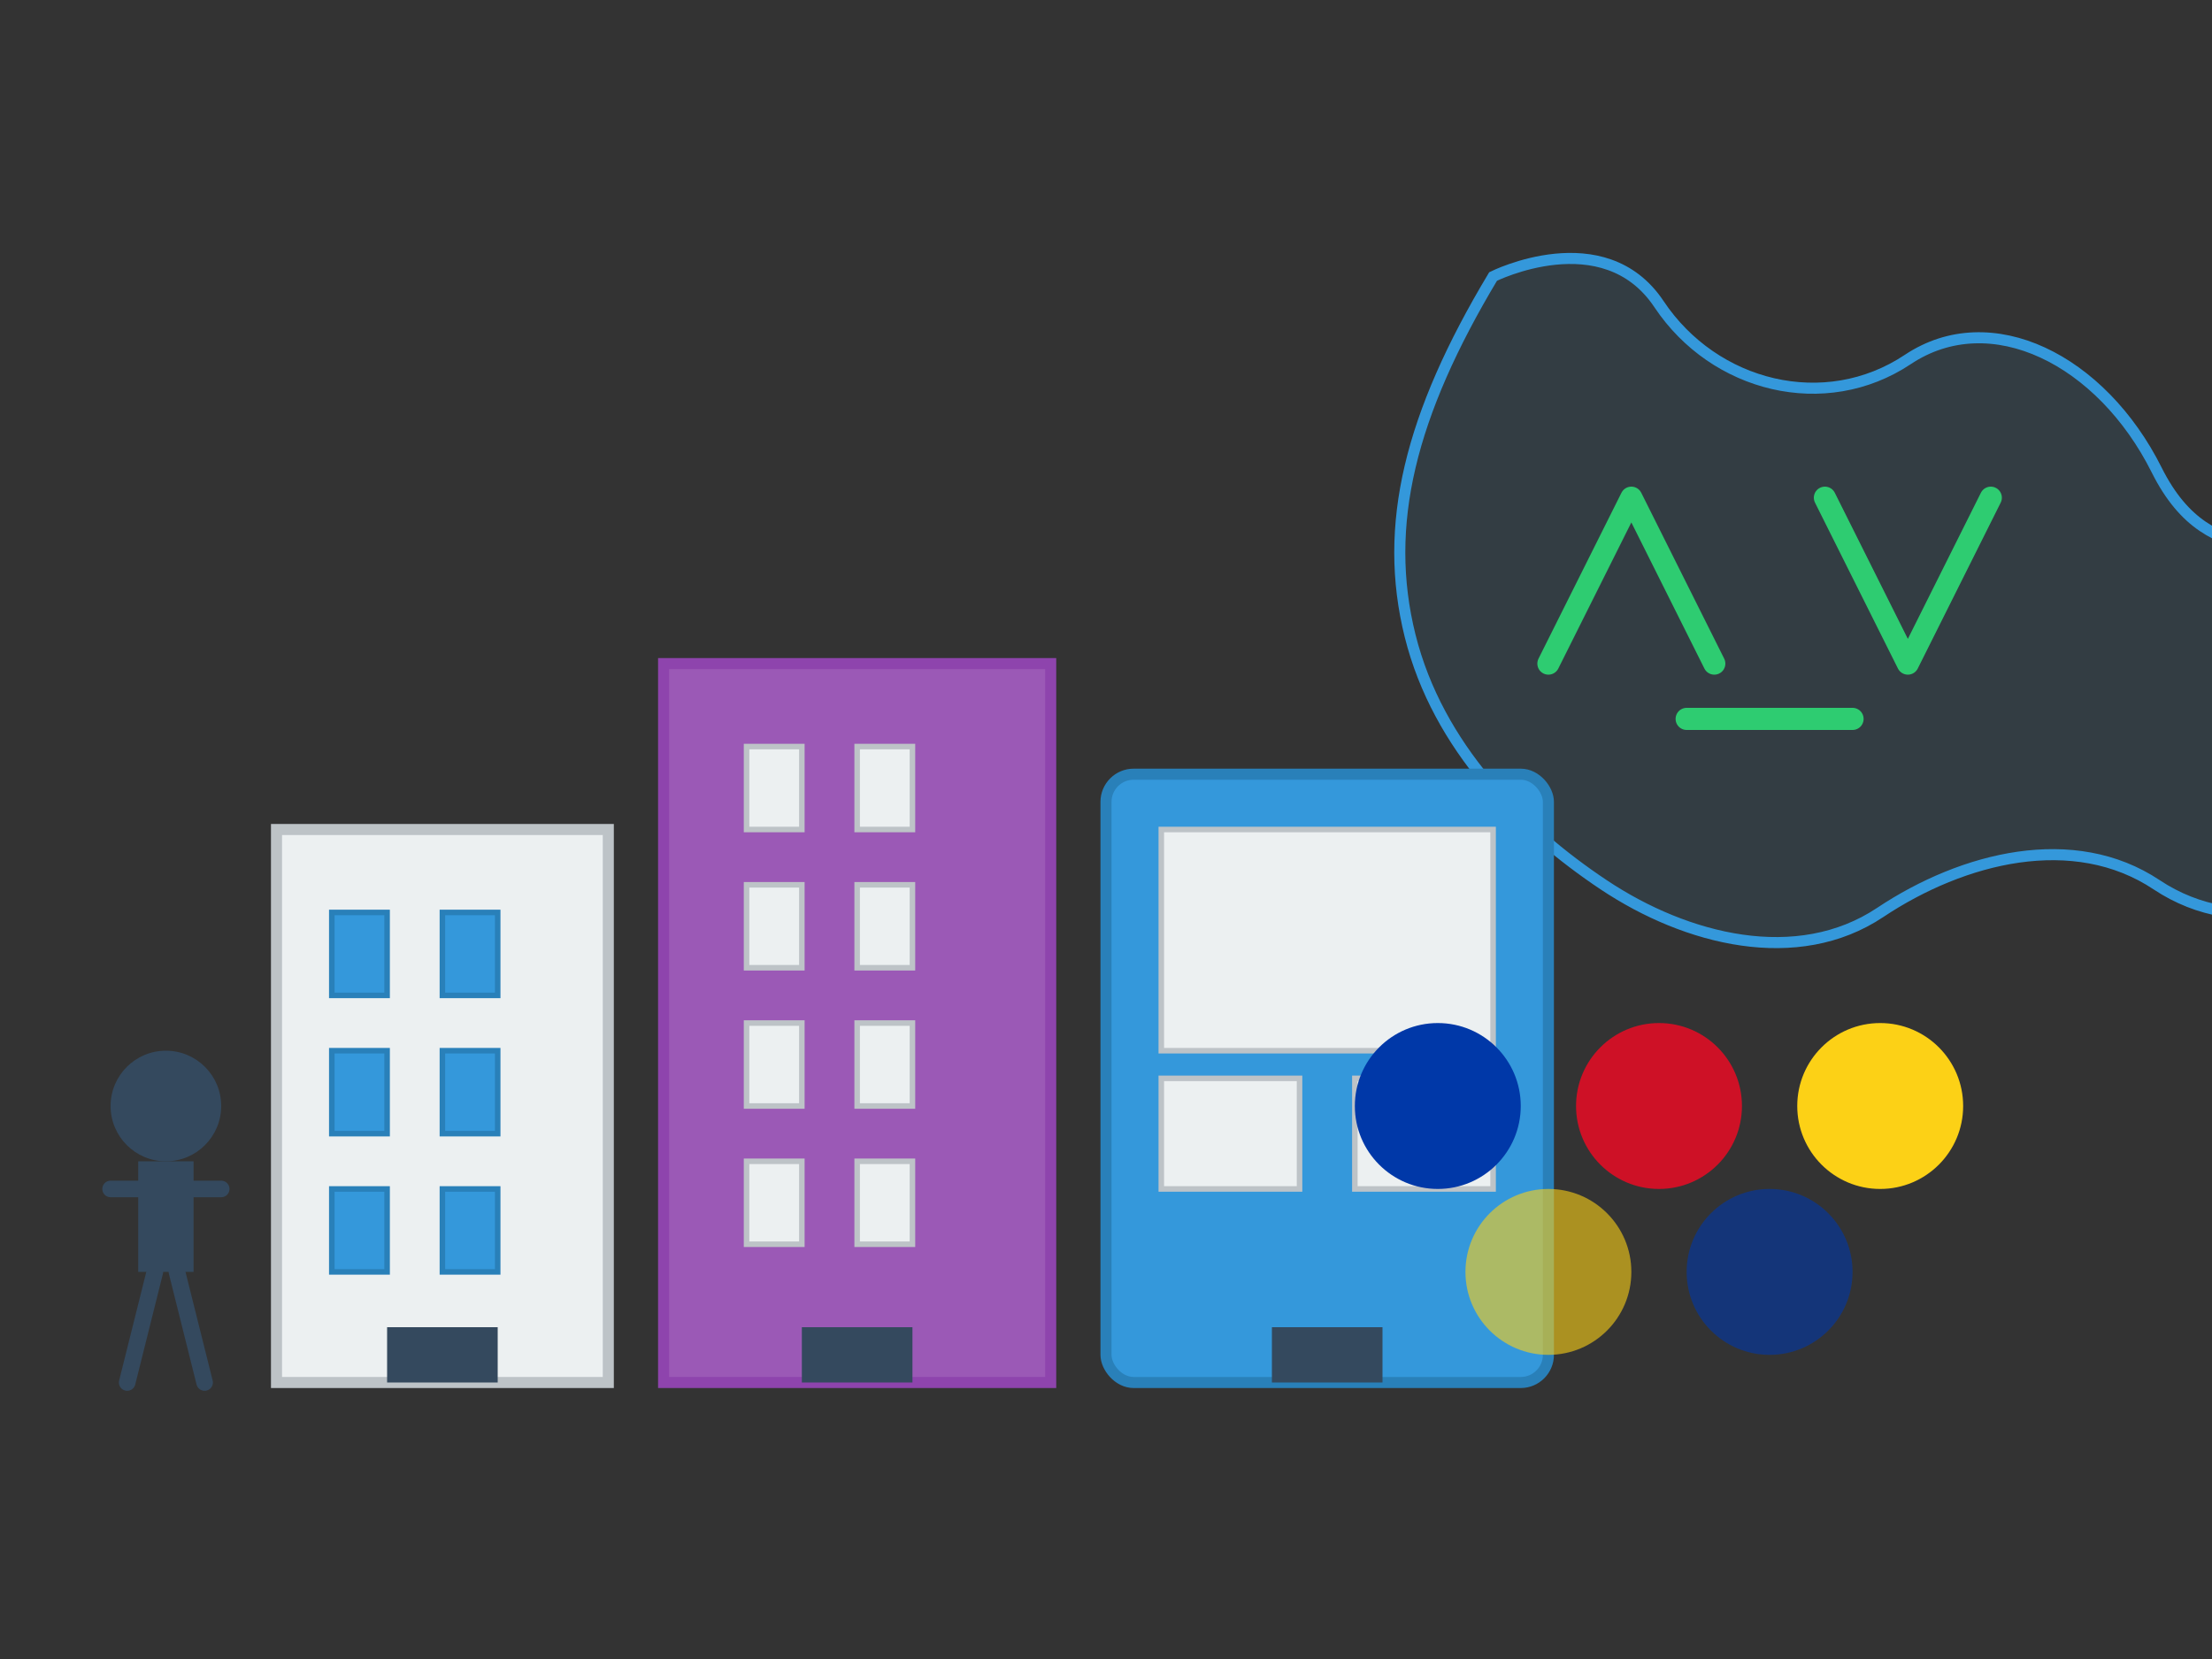 <svg xmlns="http://www.w3.org/2000/svg" width="400" height="300" viewBox="0 0 400 300" fill="none">
  <rect x="0" y="0" width="400" height="300" fill="#333333" stroke="none"/>
  <rect width="400" height="300" fill="none"/>
  
  <!-- Philippines Outline in Background -->
  <path d="M270,50 C270,50 290,40 300,55 C310,70 330,75 345,65 C360,55 380,65 390,85 C400,105 415,95 425,105 C435,115 445,135 435,150 C425,165 405,170 390,160 C375,150 355,155 340,165 C325,175 305,170 290,160 C275,150 260,135 255,115 C250,95 255,75 270,50 Z" fill="#3498db" fill-opacity="0.1" stroke="#3498db" stroke-width="2"/>

  <!-- Business Buildings -->
  <g transform="translate(50, 100)">
    <!-- Building 1 -->
    <rect x="0" y="50" width="60" height="100" fill="#ecf0f1" stroke="#bdc3c7" stroke-width="2"/>
    <rect x="10" y="65" width="10" height="15" fill="#3498db" stroke="#2980b9" stroke-width="1"/>
    <rect x="30" y="65" width="10" height="15" fill="#3498db" stroke="#2980b9" stroke-width="1"/>
    <rect x="10" y="90" width="10" height="15" fill="#3498db" stroke="#2980b9" stroke-width="1"/>
    <rect x="30" y="90" width="10" height="15" fill="#3498db" stroke="#2980b9" stroke-width="1"/>
    <rect x="10" y="115" width="10" height="15" fill="#3498db" stroke="#2980b9" stroke-width="1"/>
    <rect x="30" y="115" width="10" height="15" fill="#3498db" stroke="#2980b9" stroke-width="1"/>
    <rect x="20" y="140" width="20" height="10" fill="#34495e"/>
    
    <!-- Building 2 - Taller -->
    <rect x="70" y="20" width="70" height="130" fill="#9b59b6" stroke="#8e44ad" stroke-width="2"/>
    <rect x="85" y="35" width="10" height="15" fill="#ecf0f1" stroke="#bdc3c7" stroke-width="1"/>
    <rect x="105" y="35" width="10" height="15" fill="#ecf0f1" stroke="#bdc3c7" stroke-width="1"/>
    <rect x="85" y="60" width="10" height="15" fill="#ecf0f1" stroke="#bdc3c7" stroke-width="1"/>
    <rect x="105" y="60" width="10" height="15" fill="#ecf0f1" stroke="#bdc3c7" stroke-width="1"/>
    <rect x="85" y="85" width="10" height="15" fill="#ecf0f1" stroke="#bdc3c7" stroke-width="1"/>
    <rect x="105" y="85" width="10" height="15" fill="#ecf0f1" stroke="#bdc3c7" stroke-width="1"/>
    <rect x="85" y="110" width="10" height="15" fill="#ecf0f1" stroke="#bdc3c7" stroke-width="1"/>
    <rect x="105" y="110" width="10" height="15" fill="#ecf0f1" stroke="#bdc3c7" stroke-width="1"/>
    <rect x="95" y="140" width="20" height="10" fill="#34495e"/>
    
    <!-- Building 3 - Modern -->
    <rect x="150" y="40" width="80" height="110" rx="5" fill="#3498db" stroke="#2980b9" stroke-width="2"/>
    <rect x="160" y="50" width="60" height="40" fill="#ecf0f1" stroke="#bdc3c7" stroke-width="1"/>
    <rect x="160" y="95" width="25" height="20" fill="#ecf0f1" stroke="#bdc3c7" stroke-width="1"/>
    <rect x="195" y="95" width="25" height="20" fill="#ecf0f1" stroke="#bdc3c7" stroke-width="1"/>
    <rect x="180" y="140" width="20" height="10" fill="#34495e"/>
  </g>
  
  <!-- Digital Elements -->
  <g transform="translate(280, 90)">
    <!-- Code Bracket -->
    <path d="M0,30 L15,0 L30,30" stroke="#2ecc71" stroke-width="4" fill="none" stroke-linecap="round" stroke-linejoin="round"/>
    <path d="M50,0 L65,30 L80,0" stroke="#2ecc71" stroke-width="4" fill="none" stroke-linecap="round" stroke-linejoin="round"/>
    <line x1="25" y1="40" x2="55" y2="40" stroke="#2ecc71" stroke-width="4" stroke-linecap="round"/>
  </g>
  
  <!-- Filipino Flag Colors Abstract -->
  <g transform="translate(260, 200)">
    <circle cx="0" cy="0" r="15" fill="#0038a8"/>
    <circle cx="40" cy="0" r="15" fill="#ce1126"/>
    <circle cx="80" cy="0" r="15" fill="#fcd116"/>
    <circle cx="20" cy="30" r="15" fill="#fcd116" fill-opacity="0.6"/>
    <circle cx="60" cy="30" r="15" fill="#0038a8" fill-opacity="0.6"/>
  </g>
  
  <!-- Person Silhouette -->
  <g transform="translate(20, 190)">
    <circle cx="10" cy="10" r="10" fill="#34495e"/>
    <rect x="5" y="20" width="10" height="20" fill="#34495e"/>
    <line x1="0" y1="25" x2="20" y2="25" stroke="#34495e" stroke-width="3" stroke-linecap="round"/>
    <line x1="8" y1="40" x2="3" y2="60" stroke="#34495e" stroke-width="3" stroke-linecap="round"/>
    <line x1="12" y1="40" x2="17" y2="60" stroke="#34495e" stroke-width="3" stroke-linecap="round"/>
  </g>
</svg>

